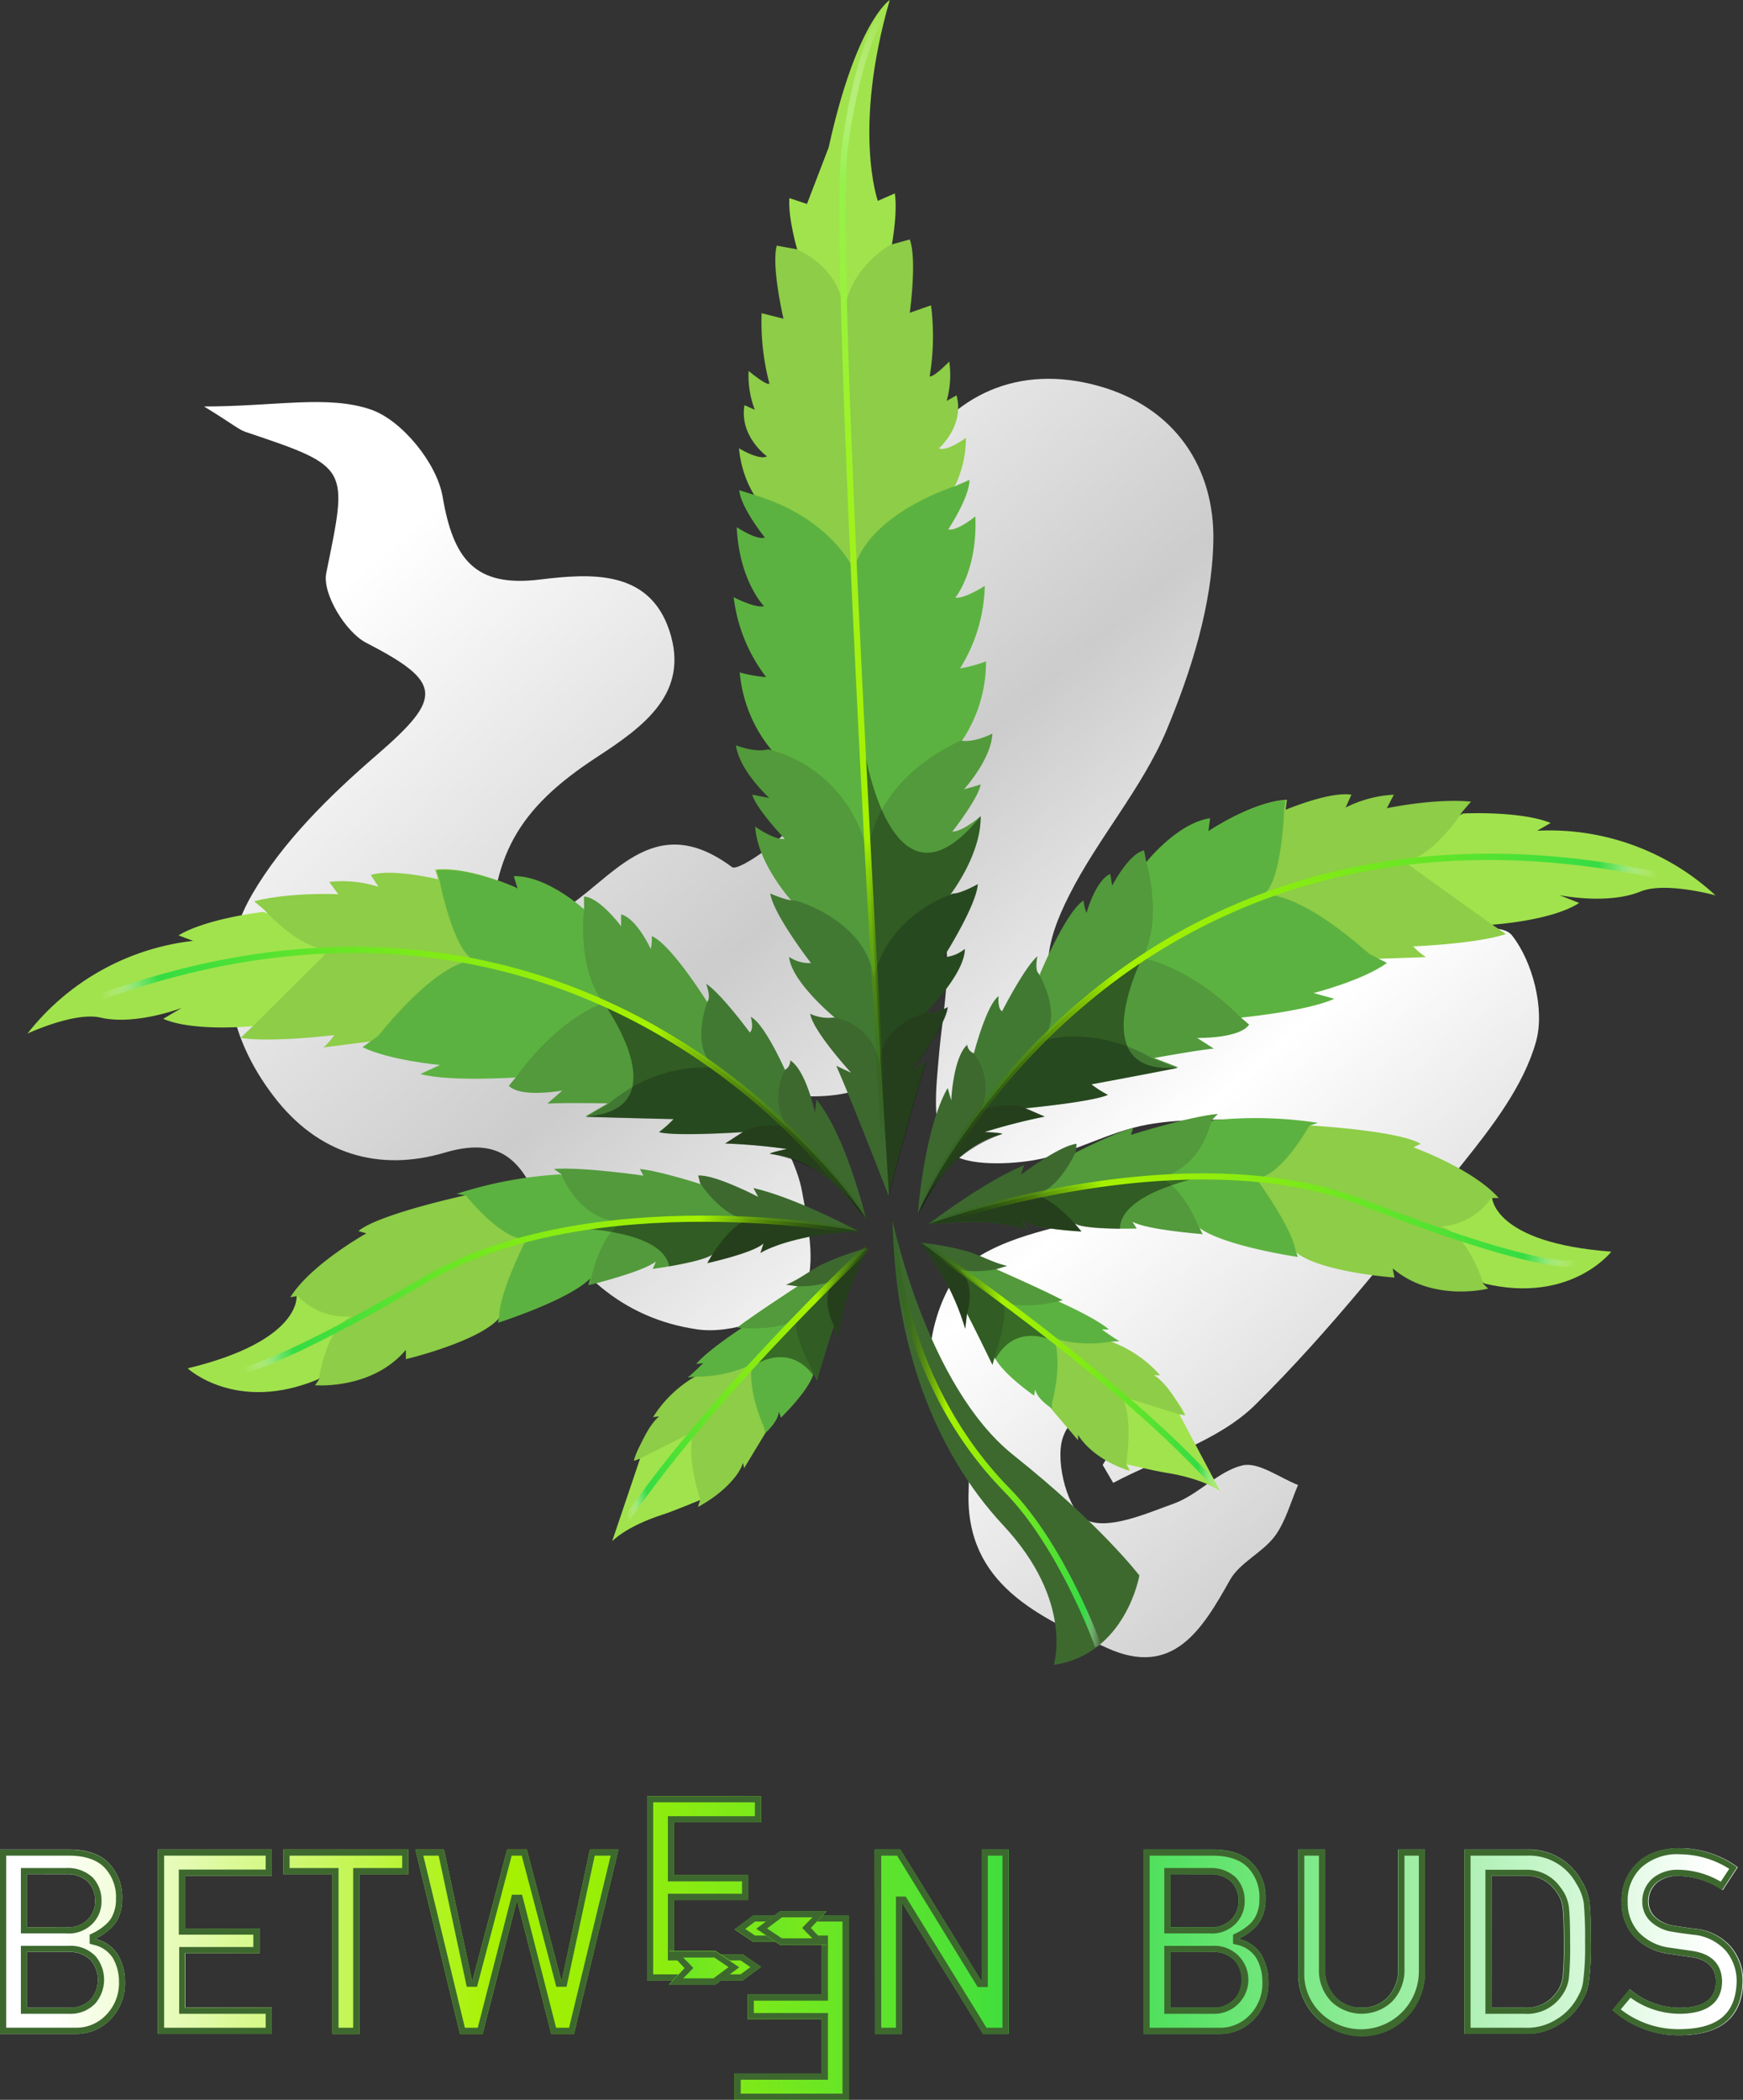 <svg xmlns="http://www.w3.org/2000/svg" xmlns:xlink="http://www.w3.org/1999/xlink" viewBox="0 0 282.09 339.72"><rect x="0" y="0" width="282.09" height="339.72" fill="#333333" stroke="none"/><defs><style>.cls-1{fill:url(#linear-gradient);}.cls-2{fill:url(#linear-gradient-2);}.cls-3{fill:#3d692f;}.cls-4{fill:url(#linear-gradient-6);}.cls-5{fill:url(#linear-gradient-7);}.cls-6{fill:url(#linear-gradient-10);}.cls-7{fill:#a1e34d;}.cls-8{fill:#8dcd47;}.cls-9{fill:#5cb240;}.cls-10{fill:#529a3b;}.cls-11{fill:#417933;}.cls-12{opacity:0.4;}.cls-13{fill:url(#linear-gradient-13);}.cls-14{fill:url(#linear-gradient-14);}.cls-15{fill:url(#linear-gradient-15);}.cls-16{fill:url(#linear-gradient-16);}.cls-17{fill:url(#New_Gradient_Swatch);}.cls-18{fill:url(#linear-gradient-17);}.cls-19{fill:url(#linear-gradient-18);}.cls-20{fill:url(#New_Gradient_Swatch-2);}.cls-21{fill:url(#linear-gradient-19);}.cls-22{fill:url(#linear-gradient-20);}</style><linearGradient id="linear-gradient" x1="76.5" y1="76.46" x2="217.68" y2="239.93" gradientUnits="userSpaceOnUse"><stop offset="0" stop-color="#fff"/><stop offset="0.4" stop-color="#ccc"/><stop offset="0.72" stop-color="#fff"/><stop offset="1" stop-color="#d4d4d4"/></linearGradient><linearGradient id="linear-gradient-2" x1="8.04" y1="314.14" x2="277.28" y2="314.14" gradientUnits="userSpaceOnUse"><stop offset="0" stop-color="#fff"/><stop offset="0.27" stop-color="#a6f100"/><stop offset="0.32" stop-color="#9cef06"/><stop offset="0.41" stop-color="#80ea17"/><stop offset="0.53" stop-color="#53e232"/><stop offset="0.6" stop-color="#35dc44"/><stop offset="0.69" stop-color="#5de369"/><stop offset="0.89" stop-color="#c2f4c6"/><stop offset="1" stop-color="#fff"/></linearGradient><linearGradient id="linear-gradient-6" x1="8.04" y1="305.51" x2="277.28" y2="305.51" xlink:href="#linear-gradient-2"/><linearGradient id="linear-gradient-7" x1="8.04" y1="324.8" x2="277.28" y2="324.8" xlink:href="#linear-gradient-2"/><linearGradient id="linear-gradient-10" x1="8.04" y1="314.26" x2="277.28" y2="314.26" xlink:href="#linear-gradient-2"/><linearGradient id="linear-gradient-13" x1="139.72" y1="185.09" x2="139.72" y2="1.57" gradientUnits="userSpaceOnUse"><stop offset="0" stop-color="#013001" stop-opacity="0"/><stop offset="0.27" stop-color="#a6f100"/><stop offset="0.39" stop-color="#a4f10a"/><stop offset="0.61" stop-color="#9df226"/><stop offset="0.85" stop-color="#95f24c"/><stop offset="0.88" stop-color="#a7f46a" stop-opacity="0.83"/><stop offset="0.94" stop-color="#d3fab4" stop-opacity="0.42"/><stop offset="1" stop-color="#fff" stop-opacity="0"/></linearGradient><linearGradient id="linear-gradient-14" x1="148.12" y1="167.31" x2="268.23" y2="167.31" gradientUnits="userSpaceOnUse"><stop offset="0" stop-color="#013001" stop-opacity="0"/><stop offset="0.27" stop-color="#a6f100"/><stop offset="0.37" stop-color="#9cef06"/><stop offset="0.55" stop-color="#80ea17"/><stop offset="0.78" stop-color="#53e232"/><stop offset="0.92" stop-color="#35dc44"/><stop offset="0.94" stop-color="#5ae266" stop-opacity="0.82"/><stop offset="0.97" stop-color="#b6f2bc" stop-opacity="0.36"/><stop offset="1" stop-color="#fff" stop-opacity="0"/></linearGradient><linearGradient id="linear-gradient-15" x1="150.04" y1="197.38" x2="255" y2="197.38" xlink:href="#linear-gradient-14"/><linearGradient id="linear-gradient-16" x1="148.86" y1="221.07" x2="197.85" y2="221.07" xlink:href="#linear-gradient-14"/><linearGradient id="New_Gradient_Swatch" x1="-1470.74" y1="316.22" x2="-1350.63" y2="316.22" gradientTransform="matrix(-0.99, 0.16, 0.16, 0.99, -1366.61, 94.01)" xlink:href="#linear-gradient-14"/><linearGradient id="linear-gradient-17" x1="-1468.82" y1="346.29" x2="-1363.86" y2="346.29" gradientTransform="matrix(-0.99, 0.16, 0.16, 0.99, -1366.61, 94.01)" xlink:href="#linear-gradient-14"/><linearGradient id="linear-gradient-18" x1="-1470" y1="369.98" x2="-1421.01" y2="369.98" gradientTransform="matrix(-0.99, 0.16, 0.16, 0.99, -1366.61, 94.01)" xlink:href="#linear-gradient-14"/><linearGradient id="New_Gradient_Swatch-2" x1="143.95" y1="231.95" x2="178.18" y2="231.95" xlink:href="#linear-gradient-14"/><linearGradient id="linear-gradient-19" x1="-2007.19" y1="311.94" x2="-1838.23" y2="311.94" gradientTransform="matrix(-1, 0, 0, 1, -1804.02, 0)" xlink:href="#linear-gradient-2"/><linearGradient id="linear-gradient-20" x1="-2005.99" y1="1671.22" x2="-1837.03" y2="1671.22" gradientTransform="translate(-1816.97 1989.57) rotate(180)" xlink:href="#linear-gradient-2"/></defs><g id="Layer_2" data-name="Layer 2"><g id="Layer_4" data-name="Layer 4"><path class="cls-1" d="M178.46,237l7.24-11.7L182.24,222c-3.61,3.54-9,6.54-10.29,10.78-1.17,3.9.91,11.73,3.82,13.12,3.56,1.71,9.66-1,14.31-2.68,3.92-1.46,7.11-5.22,11-6.14,2.6-.6,6,2,9,3.17-1.21,2.79-2,5.9-3.76,8.28-2,2.68-5.67,4.26-7.26,7.09-4.49,8-9.2,15.86-19.89,11-10.91-5-22.95-10.25-22.41-25.27.26-7.11-.85-12.26-5.35-18.44-2.47-3.38.76-14.87,5-18.22,6.26-5,15.64-6.11,23.78-8.61,2.85-.87,6.58,0,8.8-1.58,5.8-4,11-8.89,16.42-13.43-6.58.22-13.28-.28-19.69.87s-12.15,4.72-18.44,5.77c-4.65.78-12,.93-14-1.73-2.61-3.56-1.75-10.16-1.31-15.36.6-7,2.23-13.9.61-22-2.41,16.49-3.52,32.73-29.55,27.89,3.25,7.58,6,11.81,6.8,16.38,1,5.45,2.56,13.11-.19,16.31-3.43,4-11.34,6.65-16.74,5.88-12.14-1.72-21-9.54-25.93-21.05-2.93-6.84-6.66-10-14.92-7.57-10.75,3.2-20.58.26-27.68-9-7.79-10.11-9.86-21.91-3.59-32.73,5-8.61,12.65-16.07,20.3-22.68,10.67-9.23,10.52-11.69-1.82-18.06-3.35-1.73-7.14-8-6.46-11.27,3.49-17.22,4-17.11-13.08-22.85-1.11-.38-2-1.23-6.7-4.11,11.58,0,20-1.9,27,.5C65.09,68,70.72,75,71.63,80.34c1.73,10.14,5.21,14.74,15.84,13.41,8.23-1,17.57-1.57,20.85,8.24,3.4,10.17-4.21,15.6-11.75,20.52-12.79,8.35-17.28,16.2-17.09,31.41,4.34-2.5,7.67-4.44,11-6.35,8.53-4.9,15-16.95,28-7.28,1.06.8,9.82-5.26,11.58-9.53,3.37-8.23,3.75-17.64,6.38-26.25,3.11-10.19,6-20.8,11.34-29.86,6.34-10.78,17-15.82,30-12.21,12.55,3.5,18.83,13.41,18.59,25.13-.21,10.32-3.57,21-7.62,30.68-4,9.43-11.13,17.46-15.75,26.67-3.47,6.9-6.19,15.14,2.08,21,8.08,5.74,15.08,1.51,20.45-4.64,7.08-8.11,13.8-14.14,25.15-6.8,1.68,1.08,5.92-2.49,9.11-2.91,5.1-.67,13-2.65,14.9-.25,3.38,4.27,5.35,12,3.91,17.17-2,7.16-7.1,13.77-11.91,19.78-10.73,13.38-21.38,27-33.53,39-6,5.92-15.24,8.53-23,12.64Z"/><path class="cls-2" d="M0,299.22H11.2q4.26,0,6.41,2.21a7.89,7.89,0,0,1,2.16,5.79,7.18,7.18,0,0,1-.85,3.52,5.87,5.87,0,0,1-1.31,1.51,9,9,0,0,1-2.1,1.37v.09a5.8,5.8,0,0,1,3.57,2.55,8.56,8.56,0,0,1,1.14,4.32,8.32,8.32,0,0,1-2.34,6.12,7.63,7.63,0,0,1-5.7,2.36H0Zm4.38,4v8.58h6.33a4.46,4.46,0,0,0,3.53-1.29,4.2,4.2,0,0,0,1.15-3,4.41,4.41,0,0,0-1.15-3.06,4.86,4.86,0,0,0-3.53-1.22Zm0,12.59v9h6.75a4.57,4.57,0,0,0,3.58-1.37,4.93,4.93,0,0,0,0-6.28,4.62,4.62,0,0,0-3.58-1.34Z"/><path class="cls-3" d="M11.2,300.22c2.55,0,4.47.66,5.69,1.91a6.89,6.89,0,0,1,1.88,5.11,6,6,0,0,1-.72,3,4.88,4.88,0,0,1-1.11,1.27,8.77,8.77,0,0,1-1.87,1.22l-.56.27v1.47l.74.2a4.88,4.88,0,0,1,3,2.09,7.53,7.53,0,0,1,1,3.81A7.31,7.31,0,0,1,17.16,326a6.6,6.6,0,0,1-5,2.05H1V300.22H11.2M3.38,312.8h7.33A5.4,5.4,0,0,0,15,311.2a5.13,5.13,0,0,0,1.43-3.7A5.39,5.39,0,0,0,15,303.75a5.85,5.85,0,0,0-4.25-1.53H3.38V312.8m0,13h7.77a5.5,5.5,0,0,0,4.32-1.72,5.92,5.92,0,0,0,0-7.59,5.59,5.59,0,0,0-4.33-1.68H3.38v11m7.82-26.58H0v29.84H12.18a7.63,7.63,0,0,0,5.7-2.36,8.32,8.32,0,0,0,2.34-6.12,8.56,8.56,0,0,0-1.14-4.32,5.8,5.8,0,0,0-3.57-2.55v-.09a9,9,0,0,0,2.1-1.37,5.87,5.87,0,0,0,1.31-1.51,7.18,7.18,0,0,0,.85-3.52,7.89,7.89,0,0,0-2.16-5.79q-2.14-2.18-6.41-2.21ZM4.38,311.8v-8.58h6.33a4.86,4.86,0,0,1,3.53,1.22,4.41,4.41,0,0,1,1.15,3.06,4.2,4.2,0,0,1-1.15,3,4.46,4.46,0,0,1-3.53,1.29Zm0,13v-9h6.75a4.62,4.62,0,0,1,3.58,1.34,4.93,4.93,0,0,1,0,6.28,4.57,4.57,0,0,1-3.58,1.37Z"/><path class="cls-2" d="M25.56,299.22H44v4.25H29.94V312H42v4h-12v8.78H44v4.26H25.56Z"/><path class="cls-3" d="M43,300.22v2.25H28.94V313H41v2h-12V325.8H43v2.26H26.56V300.22H43m1-1H25.56v29.84H44V324.8H29.94V316H42v-4h-12v-8.54H44v-4.25Z"/><path class="cls-2" d="M53.79,303.22H45.87v-4H66.09v4H58.16v25.84H53.79Z"/><path class="cls-3" d="M65.09,300.22v2H57.16v25.84H54.79V302.22H46.87v-2H65.09m1-1H45.87v4h7.92v25.84h4.37V303.22h7.93v-4Z"/><path class="cls-2" d="M67.23,299.22h4.62l4.54,21.21h.08l5.61-21.21h3.17l5.59,21.21h.08l4.56-21.21h4.62l-7.21,29.84H89.22l-5.51-21.52h-.08L78.1,329.06H74.45Z"/><path class="cls-3" d="M98.83,300.22,92.1,328.06H90l-5.31-20.77-.2-.75H82.85l-.19.75-5.34,20.77H75.24l-6.73-27.84H71l4.37,20.42.17.79h1.66l.2-.74,5.41-20.47h1.63l5.4,20.46.19.75h1.66l.17-.79,4.39-20.42h2.54m1.27-1H95.48l-4.56,21.21h-.08l-5.59-21.21H82.08l-5.61,21.21h-.08l-4.54-21.21H67.23l7.22,29.84H78.1l5.53-21.52h.08l5.51,21.52h3.67l7.21-29.84Z"/><path class="cls-4" d="M104.71,290.59h18.46v4.25H109.09v8.54h12v4h-12v8.79h11.08l3,2.05-3,2.2H104.71Z"/><path class="cls-3" d="M122.17,291.59v2.25H108.09v10.54h12v2h-12v10.79h11.77l1.59,1.08-1.6,1.17H105.71V291.59h16.46m1-1H104.71v29.84h15.46l3-2.2-3-2.05H109.09v-8.79h12v-4h-12v-8.54h14.08v-4.25Z"/><path class="cls-5" d="M137.35,339.72H118.88v-4.25H133v-8.79h-12v-4h12v-8.53H121.88l-3-2,3-2.23h15.47Z"/><path class="cls-3" d="M136.35,310.88v27.84H119.88v-2.25H134V325.68h-12v-2h12V313.14H122.19l-1.58-1.07,1.6-1.19h14.14m1-1H121.88l-3,2.23,3,2H133v8.53h-12v4h12v8.79H118.88v4.25h18.47V309.88Z"/><path class="cls-2" d="M141.57,299.22h4.13l13.09,21.21h.08V299.22h4.37v29.84H159.1L146,307.84H146v21.22h-4.38Z"/><path class="cls-3" d="M162.24,300.22v27.84h-2.58l-12.78-20.74-.29-.48H145v21.22h-2.38V300.22h2.57L157.94,321l.29.48h1.64V300.22h2.37m1-1h-4.37v21.21h-.08L145.7,299.22h-4.13v29.84H146V307.84H146l13.07,21.22h4.14V299.22Z"/><path class="cls-2" d="M185.06,299.22h11.2c2.84,0,5,.76,6.4,2.21a7.89,7.89,0,0,1,2.16,5.79,7,7,0,0,1-.85,3.52,5.51,5.51,0,0,1-1.31,1.51,8.57,8.57,0,0,1-2.1,1.37v.09a5.83,5.83,0,0,1,3.58,2.55,8.55,8.55,0,0,1,1.13,4.32,8.24,8.24,0,0,1-2.34,6.12,7.6,7.6,0,0,1-5.69,2.36H185.06Zm4.37,4v8.58h6.33a4.45,4.45,0,0,0,3.53-1.29,4.16,4.16,0,0,0,1.15-3,4.36,4.36,0,0,0-1.15-3.06,4.84,4.84,0,0,0-3.53-1.22Zm0,12.59v9h6.76a4.57,4.57,0,0,0,3.58-1.37,4.49,4.49,0,0,0-3.58-7.62Z"/><path class="cls-3" d="M196.26,300.22c2.55,0,4.46.66,5.69,1.91a6.89,6.89,0,0,1,1.87,5.11,5.82,5.82,0,0,1-.72,3,4.65,4.65,0,0,1-1.1,1.27,8.6,8.6,0,0,1-1.88,1.22l-.56.27v1.47l.74.2a4.82,4.82,0,0,1,3,2.09,7.43,7.43,0,0,1,1,3.81,7.31,7.31,0,0,1-2.05,5.44,6.6,6.6,0,0,1-5,2.05H186.06V300.22h10.2m-7.83,12.58h7.33a5.37,5.37,0,0,0,4.25-1.6,5.13,5.13,0,0,0,1.43-3.7,5.34,5.34,0,0,0-1.43-3.75,5.82,5.82,0,0,0-4.25-1.53h-7.33V312.8m0,13h7.78a5.48,5.48,0,0,0,4.31-1.72,5.49,5.49,0,0,0-4.33-9.27h-7.76v11m7.83-26.58h-11.2v29.84h12.18a7.6,7.6,0,0,0,5.69-2.36,8.24,8.24,0,0,0,2.34-6.12,8.55,8.55,0,0,0-1.13-4.32,5.83,5.83,0,0,0-3.58-2.55v-.09a8.57,8.57,0,0,0,2.1-1.37,5.51,5.51,0,0,0,1.31-1.51,7,7,0,0,0,.85-3.52,7.89,7.89,0,0,0-2.16-5.79c-1.42-1.45-3.56-2.19-6.4-2.21Zm-6.83,12.58v-8.58h6.33a4.84,4.84,0,0,1,3.53,1.22,4.36,4.36,0,0,1,1.15,3.06,4.16,4.16,0,0,1-1.15,3,4.45,4.45,0,0,1-3.53,1.29Zm0,13v-9h6.76a4.62,4.62,0,0,1,3.58,1.34,4.93,4.93,0,0,1,0,6.28,4.57,4.57,0,0,1-3.58,1.37Z"/><path class="cls-6" d="M210.09,299.22h4.37v19.25a6.27,6.27,0,0,0,1.71,4.65,5.58,5.58,0,0,0,4.19,1.68,5.7,5.7,0,0,0,4.23-1.68,6.33,6.33,0,0,0,1.67-4.65V299.22h4.37V319a10.36,10.36,0,0,1-17.53,7.47,9.79,9.79,0,0,1-3-7.46Z"/><path class="cls-3" d="M229.63,300.22v18.71a9.36,9.36,0,0,1-15.85,6.76,8.76,8.76,0,0,1-2.69-6.73V300.22h2.37v18.26a7.24,7.24,0,0,0,2,5.34,7.12,7.12,0,0,0,9.84,0,7.32,7.32,0,0,0,2-5.36V300.22h2.37m1-1h-4.37v19.25a6.33,6.33,0,0,1-1.67,4.65,5.7,5.7,0,0,1-4.23,1.68,5.58,5.58,0,0,1-4.19-1.68,6.27,6.27,0,0,1-1.71-4.65V299.22h-4.37V319a9.79,9.79,0,0,0,3,7.46A10.24,10.24,0,0,0,230.63,319V299.22Z"/><path class="cls-2" d="M237,299.22h10.12a9.64,9.64,0,0,1,8.8,5,9.24,9.24,0,0,1,1.33,3.52c.14,1.23.22,3.35.22,6.37a45.3,45.3,0,0,1-.34,6.71,8.11,8.11,0,0,1-.48,1.72,14.34,14.34,0,0,1-.81,1.53,10.15,10.15,0,0,1-3.53,3.48,9.7,9.7,0,0,1-5.49,1.48H237Zm4.38,25.58h5.24a5.9,5.9,0,0,0,5.36-2.6,5.08,5.08,0,0,0,.93-2.44,53.65,53.65,0,0,0,.18-5.46q0-3.9-.18-5.58A5.22,5.22,0,0,0,251.8,306a5.77,5.77,0,0,0-5.16-2.52H241.4Z"/><path class="cls-3" d="M247.13,300.22a8.64,8.64,0,0,1,8,4.56,8.11,8.11,0,0,1,1.19,3.11,62.22,62.22,0,0,1,.21,6.25,43.33,43.33,0,0,1-.33,6.55,6.39,6.39,0,0,1-.4,1.46,12.66,12.66,0,0,1-.76,1.44,9.29,9.29,0,0,1-3.22,3.16,8.82,8.82,0,0,1-4.94,1.31H238V300.22h9.11M240.4,325.8h6.24a6.85,6.85,0,0,0,6.18-3,6,6,0,0,0,1.1-2.89,52.38,52.38,0,0,0,.19-5.58c0-2.66-.06-4.52-.19-5.72a6.24,6.24,0,0,0-1.33-3.2,6.68,6.68,0,0,0-5.75-2.91H240.4V325.8m6.74-26.58H237v29.84h9.82a9.7,9.7,0,0,0,5.49-1.48,10.15,10.15,0,0,0,3.53-3.48,14.34,14.34,0,0,0,.81-1.53,8.11,8.11,0,0,0,.48-1.72,45.3,45.3,0,0,0,.34-6.71c0-3-.08-5.14-.22-6.37a9.24,9.24,0,0,0-1.33-3.52,9.64,9.64,0,0,0-8.8-5ZM241.4,324.8V303.47h5.44a5.71,5.71,0,0,1,5,2.52,5.22,5.22,0,0,1,1.13,2.73q.18,1.68.18,5.58a53.65,53.65,0,0,1-.18,5.46,5.08,5.08,0,0,1-.93,2.44,5.9,5.9,0,0,1-5.36,2.6Z"/><path class="cls-2" d="M263.78,321.83a12.49,12.49,0,0,0,8.22,3c3.75-.05,5.66-1.44,5.71-4.16q0-3.33-3.77-4l-3.82-.56a9.31,9.31,0,0,1-5.67-2.84,8.06,8.06,0,0,1-2-5.53,8.31,8.31,0,0,1,2.52-6.31c1.62-1.59,3.93-2.39,6.91-2.42a15.91,15.91,0,0,1,9.37,3.08l-2.44,3.72a13,13,0,0,0-7.16-2.3,5.32,5.32,0,0,0-3.37,1,3.93,3.93,0,0,0-1.45,3.23,3.35,3.35,0,0,0,1,2.34,5.5,5.5,0,0,0,3.11,1.47c.8.14,1.88.3,3.26.47a8.93,8.93,0,0,1,6,3,8.63,8.63,0,0,1,1.93,5.58q-.22,8.56-10.14,8.68a16.15,16.15,0,0,1-11-4.07Z"/><path class="cls-3" d="M271.86,300a15.12,15.12,0,0,1,8,2.35l-1.37,2.08a13.9,13.9,0,0,0-6.86-1.93,6.33,6.33,0,0,0-4,1.25,4.91,4.91,0,0,0-1.84,4,4.33,4.33,0,0,0,1.23,3,6.52,6.52,0,0,0,3.68,1.79c.82.14,1.93.3,3.29.47a8,8,0,0,1,5.36,2.65,7.58,7.58,0,0,1,1.71,4.92c-.13,5.19-3,7.64-9.14,7.71a15.19,15.19,0,0,1-9.62-3.2l1.59-1.89A13.6,13.6,0,0,0,272,325.8c5.46-.08,6.66-2.84,6.7-5.14,0-1.91-.75-4.34-4.63-5l-3.8-.55a8.39,8.39,0,0,1-5.08-2.52,7.06,7.06,0,0,1-1.76-4.87,7.29,7.29,0,0,1,2.22-5.6,8.69,8.69,0,0,1,6.2-2.13m0-1c-3,0-5.29.83-6.91,2.42a8.31,8.31,0,0,0-2.52,6.31,8.06,8.06,0,0,0,2,5.53,9.31,9.31,0,0,0,5.67,2.84l3.82.56q3.81.67,3.77,4c0,2.72-2,4.11-5.71,4.16a12.49,12.49,0,0,1-8.22-3l-2.87,3.4a16.15,16.15,0,0,0,11,4.07q9.92-.12,10.14-8.68a8.63,8.63,0,0,0-1.93-5.58,8.93,8.93,0,0,0-6-3c-1.38-.17-2.46-.33-3.26-.47a5.5,5.5,0,0,1-3.11-1.47,3.35,3.35,0,0,1-1-2.34,3.93,3.93,0,0,1,1.45-3.23,5.32,5.32,0,0,1,3.37-1,13,13,0,0,1,7.16,2.3l2.44-3.72a15.91,15.91,0,0,0-9.37-3.08Z"/><path class="cls-3" d="M184.4,254.89s-2.18,12.74-13.86,14.47c0,0,3.34-10.24-8.15-22.56S144.8,217,144.45,197.43h0s5.52,26.81,19.58,38S184.4,254.89,184.4,254.89Z"/><path class="cls-7" d="M144.31,39.72s1-5.16.51-8.43l-2.75,1.21S137.94,21,144,0c0,0-5.37,3.36-9.89,23.86L130.6,33l-2.85-.95c-.22,3.3,1.28,8.34,1.28,8.34l7.7,14.39Z"/><path class="cls-8" d="M154.62,78.45a17.88,17.88,0,0,0,1.71-7.62s-3.05,2.28-4.38,1.71c0,0,4.19-3.62,2.86-8.58l-1.6.9a15.5,15.5,0,0,0,.42-6.36s-2.58,2.63-3.17,2.38a39.43,39.43,0,0,0,.22-11.48l-3.44,1.2s1.2-8.59,0-11.86l-3.1.86s-6.79,3.7-7.53,11.13c0,0,.11-6.88-7.74-10.42l-3.16-.57c-.9,3.36,1.09,11.82,1.09,11.82l-3.54-.89a39.27,39.27,0,0,0,1.27,11.41c-.56.3-3.37-2.07-3.37-2.07a15.37,15.37,0,0,0,1,6.29l-1.67-.75c-.87,5.06,3.64,8.28,3.64,8.28-1.28.69-4.53-1.3-4.53-1.3A17.79,17.79,0,0,0,122,80l16.46,18.2Z"/><path class="cls-9" d="M155.76,119.72A22.87,22.87,0,0,0,159.58,107a22.85,22.85,0,0,1-4.2,1.14,26.35,26.35,0,0,0,4-13.35s-3.25,2.1-4.77,1.91c0,0,3.62-4.38,3.24-13.15,0,0-3.05,2.47-4.38,2.09,0,0,3.43-5.15,3.43-8l-2.29,1S140.53,83,138.19,92.19c0,0-3.54-8.37-16.19-12.14l-2.36-.74c.26,2.85,4.15,7.66,4.15,7.66-1.3.5-4.56-1.69-4.56-1.69.42,8.77,4.43,12.8,4.43,12.8-1.5.33-4.92-1.46-4.92-1.46A26.37,26.37,0,0,0,124,109.55a22.49,22.49,0,0,1-4.28-.76,22.86,22.86,0,0,0,5,12.37l16,20.4Z"/><path class="cls-10" d="M155.46,119.82c2.29.38,5.15-1.14,5.15-1.14-.19,4.19-4.58,9-4.58,9,.19,0,2.68-.76,2.68-.76-.38,2.28-4.58,7.62-4.58,7.62,1.71,0,4.57-2.48,4.57-2.48.19,6.11-5,12.78-5,12.78L141.9,164.44,128.33,146s-5.74-6.18-6.11-12.27c0,0,3.08,2.21,4.79,2,0,0-4.68-4.93-5.26-7.17,0,0,2.54.53,2.73.51,0,0-4.8-4.34-5.38-8.5,0,0,3,1.25,5.23.66a21.74,21.74,0,0,1,16.17,17.56h0S140,127.14,155.46,119.82Z"/><path class="cls-11" d="M154.23,144.57c1.34,0,4-1.52,4-1.52-.2,3.43-5.53,11.82-5.53,11.82a5.86,5.86,0,0,0,3.43-1.34c0,4-6.29,10.3-6.29,10.3L143,175.48l-8.08-11s-6.85-5.68-7.21-9.67a5.82,5.82,0,0,0,3.54,1s-6.09-7.86-6.59-11.26c0,0,2.8,1.27,4.13,1.15,0,0,11.26,3.07,12.64,12.46h0S142.78,148.89,154.23,144.57Z"/><path class="cls-3" d="M149.71,163.91a6.93,6.93,0,0,0,3.63-.95c-.2,2.86-5.72,10.1-5.72,10.1l2.28-1.33c-2.09,6.29-6.1,21.7-6.1,21.7s-5.8-15-8.46-21l2.4,1.12s-6.17-6.71-6.62-9.54a6.83,6.83,0,0,0,3.69.62,8.72,8.72,0,0,1,7.58,8.41h0S141.26,166.57,149.71,163.91Z"/><path class="cls-12" d="M139.72,120.36s4.33,30,19,11.66c0,6.31-4.63,12.36-4.91,12.73.15-.06.29-.13.45-.18,1.33,0,4-1.53,4-1.53-.19,3.43-5.53,11.82-5.53,11.82a5.89,5.89,0,0,0,3.44-1.33c0,4-6.3,10.29-6.3,10.29l0,.09a6.93,6.93,0,0,0,3.54-1c-.19,2.86-5.72,10.11-5.72,10.11l2.29-1.34c-2.1,6.3-6.11,21.71-6.11,21.71l-4.08-67"/><path class="cls-13" d="M142.59,185.09c-.09-1.45-8.58-144.53-6.37-161.2s6.21-22.1,6.38-22.32l.79.61s-4,5.42-6.18,21.84c-2.2,16.57,6.29,159.57,6.38,161Z"/><path class="cls-7" d="M241.27,149.62s9.74-.58,14.3-3.53l-3.19-1.27s7.72,1.62,13.14-.59c4-1.63,12.12.63,12.12.63a39.6,39.6,0,0,0-28.86-10.46l2.18-1.26c-5-2-14.14-1.53-14.14-1.53l-18.07,9.21Z"/><path class="cls-8" d="M241.11,149.33l2.61,1.78c-4.71,1.6-15,2-15,2a10.44,10.44,0,0,0,2.07,1.74l-8.68.3-28.29-5.83,2-14.93s7-4.74,12.46-5l-.21,1.62s7.11-3,10.64-2.44l-.93,2.08a19.44,19.44,0,0,1,7.81-2.08l-1.15,2.19s7.68-1.64,13.63-1.07l-1.4,1.63s-4.88,7.65-9.54,8Z"/><path class="cls-9" d="M200.41,164.68s11.1-1.05,15.53-3.09l-3.35-.93s7.9-2,11.89-4.87l-2.81-1.41c-12.47-11-17.3-9.54-17.3-9.54h0c3.14-2.06,3.45-13.77,3.45-13.77l.21-1.61c-5.43.26-12.46,5-12.46,5l.28-2.09c-5.51.82-10.57,7.4-10.57,7.4l-5.82,18.76Z"/><path class="cls-10" d="M190.73,172.69l-3.94-1.52s7.5-1.36,9.65-1.52l-2.69-1.73s6.82.15,8.41-2.15l-1.49-1.29c-8.36-8.33-15.79-9.48-15.79-9.48h0c3.42-6.3.66-15.42.66-15.42l-.38-2c-2.48.52-5.16,5.7-5.16,5.7l-.32-1.89c-2.42,1.1-3.83,6.31-3.83,6.31a7.57,7.57,0,0,1-.49-2c-2.85,1.77-7,11.76-7,11.76l-3.74,15.3Z"/><path class="cls-11" d="M157.62,170.4s2-7.78,4-9.25c0,0-.23,2,.56,2.46,0,0,3.56-7,5.71-8.91,0,0-.46,2.28.21,2.79,0,0,4.19,7,.46,10.92h0s8.38-2.82,18,2.86l3.94,1.52c-6.86,1.34-13.88,2.64-13.88,2.64a17.19,17.19,0,0,0,2.67,1.7c-2.53,1.15-13.31,2.17-13.31,2.17l-10,4.24Z"/><path class="cls-3" d="M166,179.33l3.07,1.33a98,98,0,0,0-9.71,2.49s3.38.18,2.72.36c-9.18,2.61-13.53,12.79-13.53,12.79s1-13.58,4.82-20.28l.58,2s.29-6.91,2.59-9a1.59,1.59,0,0,0,1,1.35,9.14,9.14,0,0,1,1.24,9.25h0S163,178,166,179.33Z"/><path class="cls-12" d="M184.85,155s-9.71,19.22,5.86,17.69h-.43l.26.1c-6.86,1.35-13.88,2.64-13.88,2.64a17.46,17.46,0,0,0,2.67,1.71c-2.53,1.14-13.31,2.16-13.31,2.16l0,0h0l3.07,1.33a98.37,98.37,0,0,0-9.7,2.49s3.36.12,2.72.37c-9.5,3.59-11.37,9.62-13.51,12.79,4-9.87,19.82-31.59,36.27-41.31"/><path class="cls-14" d="M149,196.5l-.92-.4a107.37,107.37,0,0,1,27.08-34.46c17.37-14.66,47.61-30.13,93-20.58l-.21,1c-45-9.46-74.95,5.85-92.14,20.35A106.27,106.27,0,0,0,149,196.5Z"/><path class="cls-7" d="M241.47,193.7s.16,7.37,19.31,8.8c0,0-6.57,8.49-20.54,5.16l-11-9.83Z"/><path class="cls-8" d="M241.33,193.82h1.22c-4.16-4.72-13.81-8.2-13.81-8.2l1.18-.57c-3.71-2.21-18.46-3-18.46-3l-10.75,6.28,8.54,13.8c3.28,3.62,16.43,4.56,16.43,4.56l-.28-1.49c6.5,5.57,15.43,3.28,15.43,3.28l-.74-.75s-2.48-8.25-7-9.3A10.66,10.66,0,0,0,241.33,193.82Z"/><path class="cls-9" d="M209.67,202.25l.37,1.11s-11.91-1.75-15.87-4.67l.52,1.09-10.6-9,12.21-9.53a66.79,66.79,0,0,1,17,.41l-1.41.48s-4.67,8.39-8.6,8.48C203.28,190.65,208.9,198.23,209.67,202.25Z"/><path class="cls-10" d="M196.12,181.21l1-1c-4.79.44-14.09,3.4-14.09,3.4l.38-1.14c-3.06.79-9.15,3.91-9.15,3.91l-12.39,7.53,12.32,4.12c1.81.94,9.78.73,9.78.73l-.7-1.1c2.37,1.33,11.29,2,11.29,2l-.52-1.09s-3-7.76-7.07-8C186.93,190.59,193.63,190.46,196.12,181.21Z"/><path class="cls-3" d="M174.12,186.34l.11-1.29c-2.74.26-9,5-9,5l.52-1.54c-6.74,2.79-15.52,9.57-15.52,9.57s6.09-.44,8.06-.36c5.83.24,8,1.3,8,1.3l-.75-1.44c1.94,1.28,9.5,1.67,9.5,1.67L174,198s-4-4.57-6.65-4.58h0S170.92,193,174.12,186.34Z"/><path class="cls-12" d="M181.25,198.81c0-6,13.78-8.51,13.78-8.51-23.11-.2-44.83,7.76-44.83,7.76s6.08-.43,8.05-.35c5.83.23,8,1.3,8,1.3l-.75-1.45c1.94,1.28,9.5,1.67,9.5,1.67l-1-1.18.06,0C175.26,198.65,178.76,198.78,181.25,198.81Z"/><path class="cls-15" d="M253.87,204.93c-2.63,0-10.74-1.08-33.35-9.85-29-11.25-69.73,3.37-70.13,3.52l-.35-.94c.41-.15,41.47-14.9,70.84-3.51,28.56,11.08,33.59,9.79,33.78,9.73l.34.94A3.61,3.61,0,0,1,253.87,204.93Z"/><path class="cls-7" d="M174.67,232.21c1.82,3.5,8.23,5.7,8.23,5.7l-.53-1s4.67,1.11,6.25,1.34c6.3,1,8.85,3,8.85,3l-6.62-12.47,1,.19c-1.25-2.83-5-6.26-5-6.26l-10.46-1.22Z"/><path class="cls-8" d="M186.75,222.49l1,0a19.86,19.86,0,0,0-8-5.46l1.33-.06-11-1.57v12.46l4.4,5.16,0-.89s2,3.78,8.3,5.82l-.53-1s1.29-7.8-.78-11.07h0l9.26,2.9,1,.19S189.31,224,186.75,222.49Z"/><path class="cls-9" d="M171.22,210.52s6.15,2.72,8.25,4.57l-1.14,0s1.82,1.31,2.85,1.9l-1.33.05a20,20,0,0,1-9.26-.51c1.43,4.32-.34,10.45-.34,10.45l0,.9s-2.41-1.51-2.71-3.09l-.18,1s-5.7-3.92-6.58-6.68l-1-10.79Z"/><path class="cls-10" d="M161.26,205.35s7.62,3.35,10.73,5l-.77.21c-6.51,1.45-8.87,0-8.87,0,.81,2.55-1.15,8.18-1.15,8.18l-.58,2.08s-2.56-5.29-4.13-8.33l-3.33-8.57Z"/><path class="cls-3" d="M161.29,205.33l1.72-.53c-2.42-.53-4.37-1.78-6.74-2.43a46.07,46.07,0,0,0-7.13-1.3c1.14,1.91,2.45,3.73,3.69,5.86a39.48,39.48,0,0,1,3.38,8.06l.3-2.52s1.5-4.44-1.1-7h0A17.62,17.62,0,0,0,161.29,205.33Z"/><path class="cls-12" d="M161.07,219.92c3-5.41,7.91-3.7,9.65-2.88,0-.06,0-.12-.05-.17l-21.53-15.8c1.14,1.91,2.45,3.73,3.69,5.86a39.48,39.48,0,0,1,3.38,8.06l.3-2.46c1.57,3,4.11,8.29,4.11,8.29l.32-1.14A1.41,1.41,0,0,0,161.07,219.92Z"/><path class="cls-16" d="M197.1,241.49c-16.33-18.54-47.92-39.8-48.24-40l.56-.83c.31.21,32,21.54,48.43,40.18Z"/><path class="cls-7" d="M41.11,166s-9.71,1-14.69-1.17l3-1.77S22,165.94,16.3,164.64c-4.21-1-11.85,2.58-11.85,2.58a39.67,39.67,0,0,1,26.79-15l-2.35-.89c4.59-2.77,13.7-3.79,13.7-3.79l19.32,6.17Z"/><path class="cls-8" d="M41.22,165.73l-2.29,2.18c4.9.81,15.17-.45,15.17-.45a10.15,10.15,0,0,1-1.76,2l8.61-1.1,27-10.32-4.41-14.41s-7.7-3.55-13.11-2.94l.48,1.57s-7.5-1.81-10.9-.69l1.26,1.91a19.51,19.51,0,0,0-8-.8l1.49,2s-7.84-.38-13.62,1.14l1.64,1.39s6,6.76,10.71,6.33Z"/><path class="cls-9" d="M83.86,174.3s-11.12.76-15.82-.54l3.16-1.46s-8.13-.74-12.53-2.88l2.55-1.85c10.52-12.92,15.53-12.2,15.53-12.2h0c-3.43-1.53-5.62-13-5.62-13l-.48-1.57c5.41-.61,13.11,2.94,13.11,2.94l-.61-2c5.57-.08,11.62,5.59,11.62,5.59l8.78,17.58Z"/><path class="cls-10" d="M94.71,180.64l3.65-2.13s-7.63-.14-9.78.05L91,176.43s-6.71,1.24-8.65-.77l1.26-1.51c6.91-9.58,14.06-11.91,14.06-11.91h0c-4.39-5.66-3.15-15.11-3.15-15.11l0-2.08c2.53.12,6,4.8,6,4.8v-1.92c2.57.7,4.8,5.61,4.8,5.61a7.5,7.5,0,0,0,.16-2.09c3.1,1.29,8.85,10.47,8.85,10.47l6.16,14.5Z"/><path class="cls-11" d="M127,173s-3.25-7.36-5.49-8.48c0,0,.55,1.95-.16,2.52,0,0-4.64-6.31-7.07-7.88,0,0,.82,2.18.24,2.8,0,0-3,7.55,1.31,10.85h0s-8.73-1.43-17.31,5.73l-3.64,2.13c7,.22,14.12.37,14.12.37a17.66,17.66,0,0,1-2.36,2.11c2.68.73,13.48,0,13.48,0l10.55,2.57Z"/><path class="cls-3" d="M120.17,183.2,117.35,185a97.46,97.46,0,0,1,10,.89s-3.31.72-2.63.8c9.49,1.09,15.42,10.44,15.42,10.44s-3.14-13.25-8-19.24l-.25,2.1s-1.4-6.78-4-8.44a1.6,1.6,0,0,1-.8,1.5,9.16,9.16,0,0,0,.28,9.33h0S123,181.39,120.17,183.2Z"/><path class="cls-12" d="M97.65,162.23s12.69,17.39-2.91,18.4l.42-.07-.24.14c7,.22,14.12.37,14.12.37a17.66,17.66,0,0,1-2.36,2.11c2.68.72,13.48,0,13.48,0l0,0h0L117.37,185a97.46,97.46,0,0,1,10,.89s-3.3.66-2.63.8c10,2,12.77,7.66,15.4,10.45-5.54-9.1-24.66-28-42.47-34.91"/><path class="cls-17" d="M139.71,197.41a106.26,106.26,0,0,0-32-29.34c-19.31-11.53-51.33-21.8-94.22-5.19l-.36-.93c43.28-16.76,75.62-6.38,95.13,5.28a107.22,107.22,0,0,1,32.3,29.63Z"/><path class="cls-7" d="M48,209.58s1,7.29-17.63,11.8c0,0,7.85,7.31,21.11,1.77l9.22-11.47Z"/><path class="cls-8" d="M48.19,209.67l-1.2.2c3.34-5.34,12.3-10.33,12.3-10.33L58,199.17c3.3-2.78,17.75-5.89,17.75-5.89l11.62,4.46-6.2,15c-2.65,4.1-15.48,7.15-15.48,7.15l0-1.51c-5.51,6.54-14.7,5.73-14.7,5.73l.61-.87s1.11-8.53,5.44-10.3A10.72,10.72,0,0,1,48.19,209.67Z"/><path class="cls-9" d="M80.8,212.88,80.61,214s11.47-3.65,14.91-7.17L95.18,208l9-10.56L90.61,190a66.85,66.85,0,0,0-16.71,3.15l1.48.25s6,7.52,9.85,7C85.23,200.39,80.91,208.78,80.8,212.88Z"/><path class="cls-10" d="M90.77,189.92l-1.11-.8c4.81-.34,14.46,1.08,14.46,1.08l-.56-1.07c3.15.29,9.66,2.39,9.66,2.39l13.45,5.42L115.18,203c-1.64,1.21-9.54,2.29-9.54,2.29l.52-1.2c-2.13,1.7-10.82,3.82-10.82,3.82l.34-1.15s1.7-8.15,5.68-9.08C101.36,197.69,94.72,198.65,90.77,189.92Z"/><path class="cls-3" d="M113.31,191.43l-.32-1.25c2.75-.19,9.71,3.45,9.71,3.45l-.77-1.43c7.11,1.66,16.87,6.93,16.87,6.93s-6.08.56-8,1c-5.71,1.18-7.72,2.59-7.72,2.59l.5-1.55c-1.71,1.58-9.1,3.18-9.1,3.18l.8-1.38s3.19-5.15,5.83-5.6h0S117.54,197.46,113.31,191.43Z"/><path class="cls-12" d="M108.29,204.89c-1-5.89-15-6.17-15-6.17,22.77-3.94,45.49.41,45.49.41s-6.07.56-8,1c-5.71,1.18-7.73,2.59-7.73,2.59l.51-1.55c-1.71,1.58-9.1,3.18-9.1,3.18l.76-1.32,0,0C114.18,203.76,110.75,204.46,108.29,204.89Z"/><path class="cls-18" d="M36.73,222.75h-.25l.2-1c.19,0,5.36.48,31.74-15.06,27.15-16,70.05-8.06,70.48-8l-.19,1c-.42-.08-43-7.94-69.78,7.85C44.65,221.86,38,222.75,36.73,222.75Z"/><path class="cls-7" d="M120.18,236.79c-1.24,3.75-7.2,7-7.2,7l.35-1.12s-4.43,1.85-6,2.34c-6.07,1.95-8.26,4.34-8.26,4.34l4.52-13.37-1,.34c.78-3,3.94-7,3.94-7l10.13-2.89Z"/><path class="cls-8" d="M106.69,229.15l-1,.12a19.75,19.75,0,0,1,7-6.67l-1.31.15,10.56-3.32,2,12.3-3.51,5.8-.18-.87s-1.34,4-7.25,7.08l.35-1.12s-2.53-7.49-1-11.05h0l-8.68,4.36-1,.34S104.4,231,106.69,229.15Z"/><path class="cls-9" d="M120.07,214.83s-5.62,3.68-7.39,5.84l1.13-.13s-1.59,1.58-2.5,2.32l1.31-.15a20.17,20.17,0,0,0,9.06-2c-.71,4.49,2,10.26,2,10.26l.18.87s2.15-1.88,2.18-3.49l.35,1s5-4.79,5.41-7.66L131,210.9Z"/><path class="cls-10" d="M129.07,208.11s-7,4.54-9.77,6.67l.78.08c6.67.38,8.76-1.43,8.76-1.43-.39,2.65,2.45,7.89,2.45,7.89l.92,2s1.66-5.64,2.73-8.89l1.89-9Z"/><path class="cls-3" d="M129,208.1l-1.79-.25c2.31-.91,4-2.46,6.27-3.49a45.88,45.88,0,0,1,6.82-2.43c-.82,2.07-1.82,4.08-2.69,6.38a39,39,0,0,0-2,8.5l-.7-2.43s-2.2-4.15-.06-7.13h0A17.43,17.43,0,0,1,129,208.1Z"/><path class="cls-12" d="M131.62,222.46c-3.79-4.86-8.41-2.37-10-1.29a1.11,1.11,0,0,1,0-.17l18.69-19.07c-.82,2.07-1.82,4.08-2.69,6.38a39,39,0,0,0-2,8.5l-.69-2.38c-1.06,3.26-2.71,8.85-2.71,8.85l-.5-1.08Z"/><path class="cls-19" d="M99.55,249.57,98.7,249c13.18-21,41-47.22,41.3-47.48l.69.73C140.41,202.55,112.66,228.63,99.55,249.57Z"/><path class="cls-20" d="M177.24,266.47c-.05-.16-5.73-15.94-14.58-25C144.16,222.68,144,197.68,144,197.43h1c0,.25.22,24.85,18.42,43.38,9,9.18,14.76,25.16,14.81,25.33Z"/><path class="cls-21" d="M133.79,314.65h-7.56l-3.83-2.58,3.83-2.85h7.56l-2.56,2.72Z"/><path class="cls-3" d="M131.48,310.22l-1,1-.65.69.65.68,1,1h-4.94L124.13,312l2.43-1.81h4.92m2.31-1h-7.56l-3.83,2.85,3.83,2.58h7.56l-2.56-2.71,2.56-2.72Z"/><path class="cls-22" d="M108.25,315.63h7.56l3.83,2.58-3.83,2.86h-7.56l2.55-2.72Z"/><path class="cls-3" d="M115.5,316.63l2.41,1.62-2.44,1.82h-4.91l1-1,.64-.68-.64-.69-1-1h4.94m.31-1h-7.56l2.55,2.72-2.55,2.72h7.56l3.83-2.86-3.83-2.58Z"/></g></g></svg>